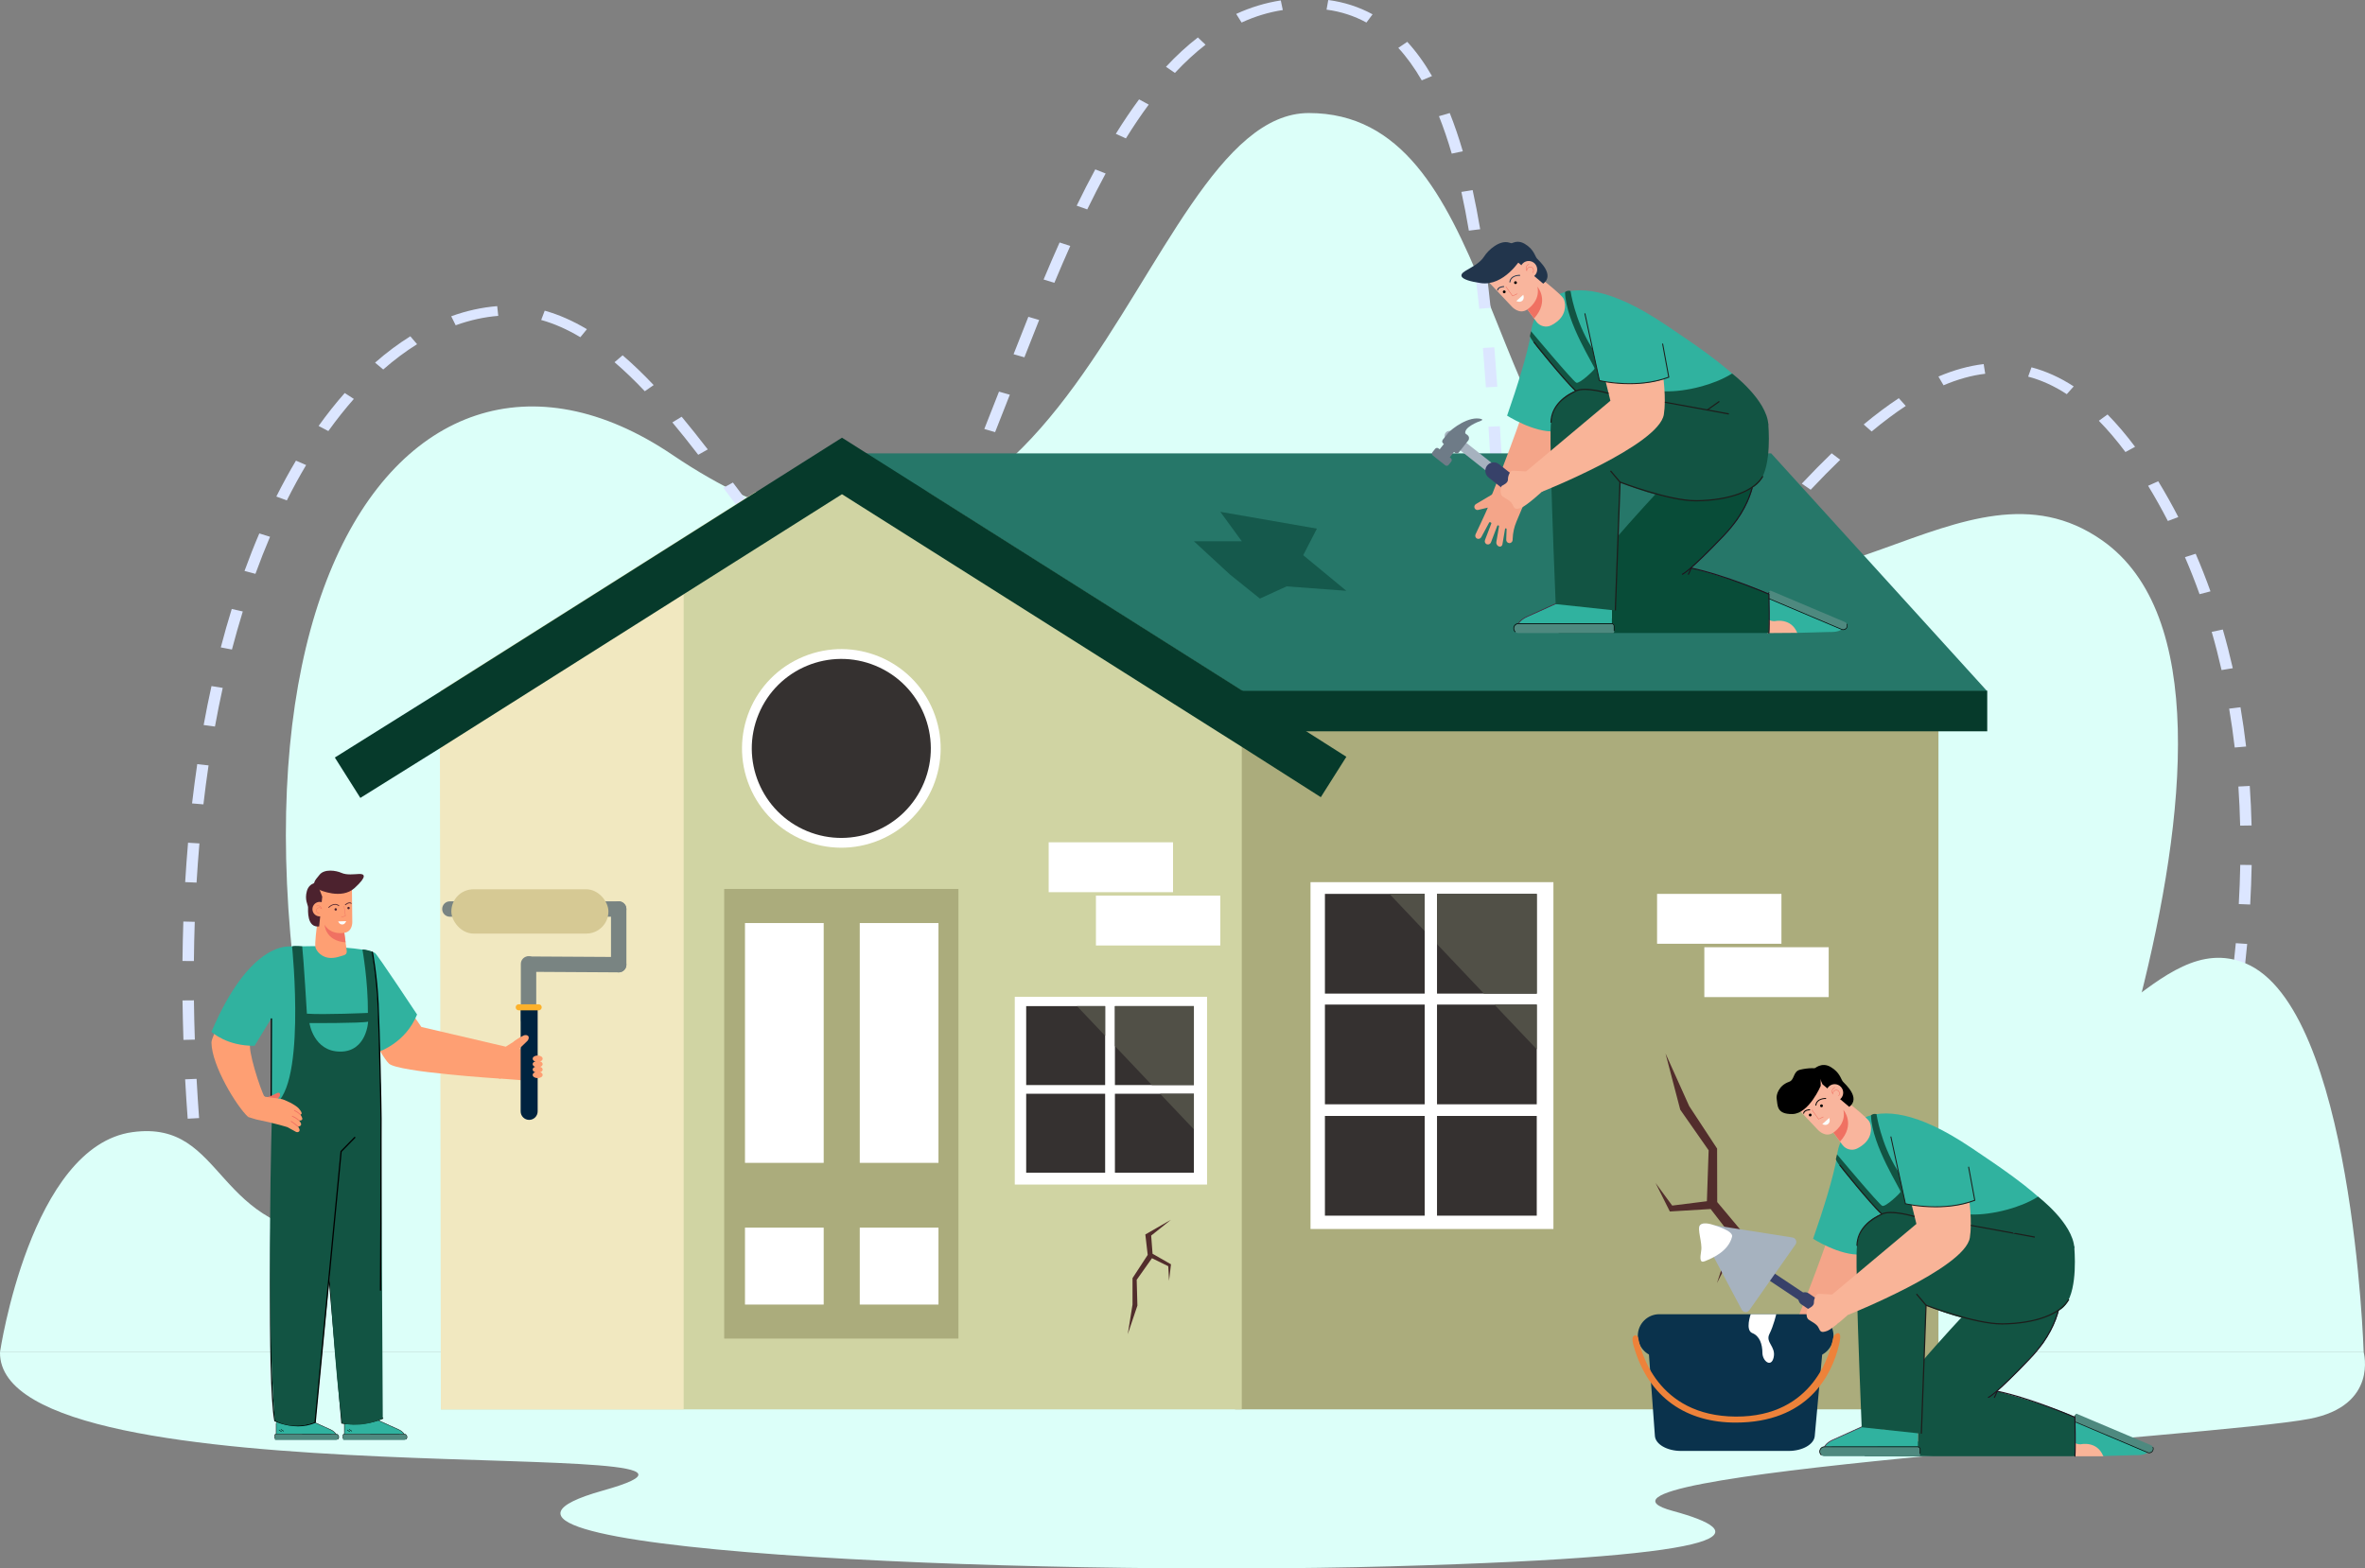 <?xml version="1.0" encoding="UTF-8"?> <svg xmlns="http://www.w3.org/2000/svg" id="uuid-c2238060-5217-4f13-906d-ba269e95d894" viewBox="0 0 764.66 507.27"><rect x="0" y="0" width="764.66" height="507.27" fill="#808080" stroke="none"/><defs><style>.uuid-602754ad-6969-46d3-be68-4f4d40f16024{fill:#4e897f;}.uuid-3fcc06c6-a0c4-4ac0-b028-469f2ec4dad9{fill:#20111d;}.uuid-f5e22705-5b1f-4f45-8a94-5b59264b1333{fill:#0a324c;}.uuid-d60b4167-20a8-496b-9954-a954eab51ea9{fill:#522d2c;}.uuid-6cf9a71e-5e8d-4dfe-b45d-100998d1dba6{fill:#125443;}.uuid-99efe557-673f-4314-b4f5-298e6ffb428b{fill:#d6c994;}.uuid-05db4b93-cbea-4fd0-9dd3-ca39861eddb5{fill:#21111d;}.uuid-136341ce-4e78-4e91-a0f2-9ef6b637bf89{fill:#fbfdfc;}.uuid-5d29fb8b-6e98-4f36-8963-6034f7c1ea0b{fill:#1d1d1b;}.uuid-47e836ca-d4b3-4af4-8b56-adbb75eb7906{fill:#6e7b87;}.uuid-a5f999e4-452a-4905-a433-104aa063ee88{fill:#fcb12b;}.uuid-3c18267f-9554-4003-84ea-a74ab9976910{fill:#f07162;}.uuid-a9de9ac4-d067-43c1-ae8e-f89e83d52781{fill:#ed823a;}.uuid-04c8ad1b-45df-42c1-9582-ba48246ae23e{fill:#fe9f73;}.uuid-5e66a309-93de-4cff-a57e-92b7ff604d83{fill:#30b29f;}.uuid-263bc5c2-f5f9-4815-b863-529fd7f659a6{fill:#abac7c;}.uuid-c31828e3-b43d-43d4-877c-5d3c206acca0{fill:#fff;}.uuid-ba75ec6d-a050-4166-9ff1-9460ddaf8122{fill:#4c222e;}.uuid-81115666-4cc4-46b0-a727-4eda82478628{fill:#515047;}.uuid-e2f74b14-dbd2-46aa-851d-e8464f7c876e{fill:#063a2b;}.uuid-1233dd22-d1a7-40e5-8a1b-c14a1706374d{fill:#49263e;}.uuid-99dd0ba2-fea3-4b5c-82a9-8d50a4ce0910{fill:#267769;}.uuid-91187bd8-83f3-46d4-83b4-2ae64ee6bd29{fill:#798482;}.uuid-3cb092e6-cbc5-479c-b0d2-b17b5e994400{fill:#353130;}.uuid-3d14b6dd-b4c5-4145-aebc-243f00a8cd4d{fill:#dce6ff;}.uuid-aaeaf77f-409b-404d-a9e1-01f2cc4c78ff{fill:#22354c;}.uuid-4397a7f9-46ce-4be0-94d5-db9cb39238b6{fill:#dcfff9;}.uuid-ff2d5d4d-86a3-4881-96de-3f425109df89{fill:#d0d4a3;}.uuid-0a769140-355d-44aa-8961-9446ee8e7724{fill:#f4a589;}.uuid-61021d90-140d-45d8-ac4f-871af4730f00{fill:#00233f;}.uuid-3bced234-550b-474e-aa05-912478fe1f90{fill:#374169;}.uuid-cf22d14a-9364-421b-8d66-fe0478ae9c4c{fill:#f9b498;}.uuid-67af01a7-bd93-41fe-852f-e6e3d59deb8a{fill:#084c38;}.uuid-8254252d-0378-4bd3-bd14-37c48e525149{fill:#f9b59d;}.uuid-644dad22-7d20-4e20-95b6-9e8340d5fab0{fill:#f1e8c0;}.uuid-3defbdf1-92b6-4707-b865-ad2a430cc6fc{fill:#15594c;}.uuid-7f48d353-b1eb-4eaf-91f2-c5bb3e97ce23{fill:#a6b2bf;}</style></defs><g id="uuid-1007205d-7453-488c-a973-4b90da9b0858"><g id="uuid-de635687-9ee7-4a8f-846b-18d6b0195afd"><path class="uuid-4397a7f9-46ce-4be0-94d5-db9cb39238b6" d="M653.35,436.03s94.01-213.66,26.36-261.24c-45.22-31.8-93.15,38.3-150.35,1.22-50.93-33.02-45.87-139.45-106.19-139.45-57,0-76.3,198.07-205.77,110.54-89.89-60.78-171.79,59.71-93.61,289.35l529.57-.41Z"></path><path class="uuid-3d14b6dd-b4c5-4145-aebc-243f00a8cd4d" d="M696.24,416.73c1.5-3.94,2.99-8.01,4.41-12.12l3.54.9c-1.44,4.13-2.93,8.24-4.44,12.2l-3.51-.98ZM64.55,399.93l3.67-.34c.53,4.16,1.11,8.41,1.72,12.62l-3.67.39c-.61-4.23-1.19-8.49-1.72-12.67ZM704.7,392.4c1.29-4.06,2.53-8.2,3.7-12.3l3.59.75c-1.18,4.12-2.43,8.28-3.73,12.37l-3.57-.83ZM61.75,374.54l3.68-.25c.39,4.17.82,8.43,1.29,12.66l-3.68.3c-.47-4.25-.9-8.53-1.29-12.71ZM711.76,367.73c1.06-4.14,2.07-8.32,3-12.43l3.63.6c-.94,4.14-1.95,8.35-3.02,12.51l-3.61-.68ZM59.87,349.07l3.69-.15c.23,4.19.5,8.45.81,12.69l-3.69.2c-.31-4.25-.59-8.53-.82-12.74ZM717.39,342.81c.82-4.19,1.57-8.41,2.25-12.55l3.66.44c-.68,4.17-1.44,8.42-2.26,12.63l-3.64-.52ZM59.01,323.56l3.69-.03c.05,4.18.15,8.45.3,12.7l-3.69.09c-.14-4.27-.24-8.56-.3-12.76ZM721.48,317.67c.55-4.23,1.02-8.47,1.41-12.63l3.68.25c-.39,4.19-.87,8.47-1.42,12.72l-3.67-.35ZM59,310.8c.04-4.27.14-8.57.28-12.76l3.69.09c-.14,4.17-.24,8.44-.28,12.7l-3.69-.03ZM723.85,292.38c.24-4.25.4-8.51.48-12.67l3.69.05c-.08,4.2-.24,8.49-.48,12.78l-3.69-.15ZM59.87,285.29c.26-4.27.57-8.56.93-12.74l3.68.23c-.36,4.16-.67,8.42-.93,12.67l-3.69-.16ZM723.71,254.38l3.69-.19c.29,4.19.49,8.49.59,12.78l-3.69.06c-.1-4.25-.3-8.51-.58-12.66ZM62.1,259.83c.5-4.27,1.06-8.54,1.67-12.69l3.66.4c-.61,4.12-1.17,8.36-1.66,12.61l-3.68-.31ZM720.74,229.19l3.66-.45c.7,4.15,1.32,8.43,1.82,12.7l-3.68.32c-.5-4.23-1.1-8.46-1.8-12.57ZM65.85,234.48c.77-4.25,1.62-8.49,2.53-12.59l3.63.59c-.9,4.07-1.74,8.28-2.51,12.5l-3.65-.49ZM506.02,231.38c4.29-.62,7.54-2.44,12.05-5.45l2.34,2.45c-5.14,3.45-8.86,5.45-13.99,6.15l-.39-3.14ZM488.83,214.55l3.61-.68c1.26,4.92,2.75,8.86,4.44,11.69l-3.29,1.44c-1.86-3.12-3.42-7.19-4.76-12.46ZM528.49,217.19c2.89-2.75,5.98-5.93,9.46-9.71l2.9,1.96c-3.53,3.84-6.67,7.07-9.61,9.87l-2.75-2.11ZM715.1,204.36l3.59-.76c1.18,4.08,2.26,8.29,3.22,12.51l-3.63.6c-.95-4.17-2.01-8.32-3.18-12.35ZM71.39,209.37c1.1-4.22,2.29-8.4,3.54-12.42l3.57.81c-1.23,3.99-2.41,8.13-3.51,12.31l-3.6-.69ZM484.77,189.05l3.68-.27c.48,4.73.99,8.86,1.55,12.64l-3.66.4c-.57-3.82-1.09-7.99-1.57-12.77ZM546.94,197.37c2.99-3.46,6.1-7.12,8.78-10.28l2.99,1.86c-2.68,3.17-5.8,6.84-8.8,10.31l-2.97-1.88ZM271.96,197.43l1.59-2.85c4.29,1.74,8.27,1.74,12.31-.45l1.97,2.68c-2.69,1.45-5.51,2.19-8.39,2.19-2.42,0-4.94-.53-7.48-1.56ZM706.45,180.2l3.46-1.1c1.71,3.95,3.32,8.04,4.79,12.15l-3.53.92c-1.45-4.05-3.03-8.08-4.72-11.97ZM250.43,179.08l2.99-1.85c3.38,3.99,6.38,7.2,9.18,9.79l-2.71,2.15c-2.9-2.69-6-5.99-9.46-10.08ZM295.24,185.26c2.3-3.04,4.59-6.64,7-11l3.34,1.35c-2.48,4.49-4.85,8.21-7.24,11.37l-3.1-1.72ZM79.06,184.65c1.51-4.15,3.11-8.23,4.78-12.13l3.47,1.08c-1.64,3.86-3.23,7.89-4.72,11.99l-3.53-.94ZM564.48,176.76c3.39-3.97,6.22-7.23,8.9-10.26l2.95,1.91c-2.67,3.02-5.48,6.26-8.86,10.22l-2.98-1.87ZM482.79,163.51l3.69-.17c.31,4.86.59,9.03.87,12.73l-3.69.2c-.28-3.72-.57-7.89-.87-12.77ZM694.53,157.11l3.28-1.46c2.3,3.78,4.46,7.64,6.49,11.57l-3.38,1.28c-2-3.87-4.12-7.67-6.38-11.38ZM233.86,157.77l3.11-1.71c2.74,3.66,5.46,7.28,8.08,10.69l-3.09,1.74c-2.64-3.43-5.35-7.06-8.1-10.72ZM308.09,162.65c1.66-3.56,3.37-7.45,5.24-11.89l3.47,1.07c-1.88,4.47-3.61,8.39-5.29,11.98l-3.43-1.17ZM89.34,160.6c2.02-4.02,4.15-7.93,6.35-11.62l3.29,1.43c-2.16,3.63-4.26,7.47-6.24,11.43l-3.39-1.25ZM582.57,156.41c3.39-3.6,6.55-6.81,9.65-9.81l2.76,2.1c-3.07,2.96-6.19,6.13-9.54,9.69l-2.88-1.98ZM481.26,138.01l3.69-.17c.26,4.3.51,8.53.76,12.75l-3.69.16c-.25-4.22-.5-8.45-.76-12.75ZM217.39,136.61l3.01-1.83c2.59,3.12,5.35,6.57,8.44,10.57l-3.08,1.74c-3.06-3.97-5.8-7.4-8.37-10.48ZM678.6,136.09l2.82-2.04c3,3.04,5.99,6.56,8.9,10.45l-3.11,1.7c-2.82-3.77-5.71-7.18-8.6-10.11ZM318.25,138.74c1.69-4.24,3.35-8.49,4.75-12.08l3.5,1c-1.4,3.6-3.06,7.85-4.76,12.1l-3.5-1.02ZM602.57,137.28c3.88-3.23,7.7-6.09,11.36-8.5l2.25,2.51c-3.55,2.34-7.26,5.12-11.03,8.26l-2.58-2.27ZM103.01,137.76c2.71-3.79,5.55-7.37,8.45-10.65l2.95,1.91c-2.83,3.2-5.6,6.7-8.25,10.39l-3.15-1.65ZM655.75,121.82l1.08-3.02c4.64,1.22,9.24,3.29,13.65,6.17l-2.24,2.51c-4.06-2.65-8.26-4.56-12.49-5.67ZM198.7,117.14l2.61-2.23c3.29,2.82,6.57,5.97,10.04,9.63l-2.87,1.99c-3.38-3.57-6.58-6.64-9.78-9.38ZM479.47,112.55l3.68-.23c.33,3.99.65,8.16.97,12.76l-3.69.19c-.32-4.58-.64-8.75-.97-12.72ZM626.75,121.78c4.97-2.12,9.89-3.47,14.62-4.03l.5,3.13c-4.33.51-8.87,1.76-13.48,3.73l-1.65-2.83ZM121.26,117.29c3.7-3.25,7.54-6.12,11.41-8.53l2.18,2.56c-3.71,2.31-7.39,5.06-10.94,8.18l-2.64-2.21ZM327.71,114.56c1.84-4.71,3.36-8.56,4.78-12.1l3.49,1.03c-1.41,3.53-2.93,7.37-4.77,12.07l-3.5-1ZM174.98,103.49l1.14-3.01c4.51,1.25,9.1,3.27,13.64,5.99l-2.12,2.59c-4.24-2.54-8.5-4.42-12.66-5.57ZM145.9,102.28c4.92-1.78,9.92-2.88,14.86-3.27l.34,3.15c-4.56.36-9.19,1.39-13.77,3.04l-1.44-2.91ZM476.8,87.19l3.67-.35c.53,4.01,1.03,8.3,1.49,12.74l-3.68.28c-.46-4.41-.96-8.67-1.48-12.66ZM337.42,90.4c1.79-4.29,3.48-8.21,5.17-11.98l3.45,1.13c-1.68,3.76-3.36,7.65-5.14,11.92l-3.48-1.07ZM472.51,62.06l3.63-.58c.87,3.97,1.69,8.23,2.44,12.66l-3.66.45c-.74-4.38-1.55-8.6-2.42-12.52ZM348.12,66.52c2-4.13,4.02-8.08,6.01-11.74l3.35,1.33c-1.96,3.63-3.96,7.54-5.95,11.62l-3.41-1.21ZM465.24,37.58l3.5-1.02c1.51,3.79,2.93,7.95,4.22,12.36l-3.58.77c-1.26-4.33-2.65-8.4-4.13-12.11ZM360.77,43.28c2.47-3.99,5-7.73,7.52-11.14l3.12,1.69c-2.47,3.34-4.95,7.01-7.38,10.93l-3.26-1.48ZM452.1,15.49l2.9-1.96c2.88,3.13,5.57,6.85,8,11.06l-3.31,1.4c-2.31-4.01-4.86-7.54-7.58-10.5ZM376.99,21.6c3.35-3.6,6.82-6.79,10.31-9.49l2.48,2.35c-3.34,2.59-6.67,5.66-9.9,9.12l-2.89-1.97ZM428.9,3.13l.56-3.13c5.13.68,9.95,2.24,14.33,4.63l-1.99,2.66c-3.94-2.16-8.28-3.56-12.9-4.17ZM399.68,4.51c4.65-2.15,9.5-3.61,14.43-4.37l.65,3.11c-4.54.69-9.02,2.05-13.32,4.04l-1.75-2.78Z"></path><path class="uuid-4397a7f9-46ce-4be0-94d5-db9cb39238b6" d="M42.87,366.15c30.66-4.17,25.65,33.5,69.35,33.5,39.95,0,52.73-143.46,81.8-102.45,149.03,210.24,62.49-89.41,181.01-93.22,53.59-1.72,89.3,50.72,102.47,143.56,19.09,83.93,63.36-64.02,108.92-50.26,28.95,8.74,29.25,38.86,53.37,44.68,37.49,9.04,57.53-42.17,86.16-30.43,34.83,14.28,38.28,125.79,38.28,125.79H0s9.86-66.68,42.86-71.17Z"></path><path class="uuid-4397a7f9-46ce-4be0-94d5-db9cb39238b6" d="M764.22,437.32s4.79,17.22-17.42,21.54c-30.38,5.9-249.27,18.04-205.95,29.81,24.46,6.65,28.07,14.58-91.06,17.91s-323.53-5.25-254.79-24.52C263.75,462.79-.75,486.89,0,437.32h764.22Z"></path></g><polygon class="uuid-99dd0ba2-fea3-4b5c-82a9-8d50a4ce0910" points="642.52 223.57 295.53 223.57 273.7 146.63 572.67 146.63 642.52 223.57"></polygon><rect class="uuid-263bc5c2-f5f9-4815-b863-529fd7f659a6" x="399.32" y="228.38" width="227.43" height="227.43"></rect><polygon class="uuid-ff2d5d4d-86a3-4881-96de-3f425109df89" points="401.5 223.41 401.5 455.81 142.54 455.81 142.54 223.41 244.4 159.02 299.63 159.02 401.5 223.41"></polygon><polygon class="uuid-644dad22-7d20-4e20-95b6-9e8340d5fab0" points="142.54 455.81 221.05 455.81 221.05 187.07 142.23 237.88 142.54 455.81"></polygon><polygon class="uuid-e2f74b14-dbd2-46aa-851d-e8464f7c876e" points="435.31 244.76 427.05 257.82 401.72 241.68 272.23 159.84 142.75 241.68 116.51 258.06 108.26 245 142.75 223.41 272.23 141.56 401.72 223.41 435.31 244.76"></polygon><rect class="uuid-e2f74b14-dbd2-46aa-851d-e8464f7c876e" x="401.5" y="223.41" width="241.02" height="13.11"></rect><rect class="uuid-263bc5c2-f5f9-4815-b863-529fd7f659a6" x="234.15" y="287.5" width="75.74" height="145.42"></rect><rect class="uuid-c31828e3-b43d-43d4-877c-5d3c206acca0" x="240.87" y="298.53" width="25.45" height="77.56"></rect><rect class="uuid-c31828e3-b43d-43d4-877c-5d3c206acca0" x="277.98" y="298.53" width="25.45" height="77.56"></rect><rect class="uuid-c31828e3-b43d-43d4-877c-5d3c206acca0" x="240.87" y="397.04" width="25.45" height="24.88"></rect><rect class="uuid-c31828e3-b43d-43d4-877c-5d3c206acca0" x="277.98" y="397.04" width="25.45" height="24.88"></rect><rect class="uuid-c31828e3-b43d-43d4-877c-5d3c206acca0" x="423.72" y="285.31" width="78.54" height="112.17"></rect><rect class="uuid-3cb092e6-cbc5-479c-b0d2-b17b5e994400" x="428.38" y="289.1" width="32.25" height="32.25"></rect><rect class="uuid-3cb092e6-cbc5-479c-b0d2-b17b5e994400" x="464.62" y="289.1" width="32.25" height="32.25"></rect><rect class="uuid-3cb092e6-cbc5-479c-b0d2-b17b5e994400" x="428.38" y="324.9" width="32.25" height="32.25"></rect><rect class="uuid-3cb092e6-cbc5-479c-b0d2-b17b5e994400" x="464.62" y="324.9" width="32.25" height="32.25"></rect><rect class="uuid-3cb092e6-cbc5-479c-b0d2-b17b5e994400" x="428.38" y="360.92" width="32.25" height="32.25"></rect><rect class="uuid-3cb092e6-cbc5-479c-b0d2-b17b5e994400" x="464.62" y="360.92" width="32.25" height="32.25"></rect><polygon class="uuid-81115666-4cc4-46b0-a727-4eda82478628" points="449.23 289.1 460.63 289.1 460.63 301.13 449.23 289.1"></polygon><polygon class="uuid-81115666-4cc4-46b0-a727-4eda82478628" points="496.87 289.1 496.87 321.36 479.8 321.36 464.62 305.34 464.62 289.1 496.87 289.1"></polygon><polygon class="uuid-81115666-4cc4-46b0-a727-4eda82478628" points="483.16 324.9 496.87 324.9 496.87 339.36 483.16 324.9"></polygon><rect class="uuid-c31828e3-b43d-43d4-877c-5d3c206acca0" x="535.77" y="289.1" width="40.21" height="16.13"></rect><rect class="uuid-c31828e3-b43d-43d4-877c-5d3c206acca0" x="551.05" y="306.35" width="40.21" height="16.13"></rect><rect class="uuid-c31828e3-b43d-43d4-877c-5d3c206acca0" x="339.06" y="272.42" width="40.21" height="16.13"></rect><rect class="uuid-c31828e3-b43d-43d4-877c-5d3c206acca0" x="354.34" y="289.66" width="40.21" height="16.13"></rect><rect class="uuid-c31828e3-b43d-43d4-877c-5d3c206acca0" x="328.1" y="322.4" width="62.17" height="60.71"></rect><rect class="uuid-3cb092e6-cbc5-479c-b0d2-b17b5e994400" x="331.79" y="325.4" width="25.53" height="25.53"></rect><rect class="uuid-3cb092e6-cbc5-479c-b0d2-b17b5e994400" x="360.48" y="325.4" width="25.53" height="25.53"></rect><rect class="uuid-3cb092e6-cbc5-479c-b0d2-b17b5e994400" x="331.79" y="353.74" width="25.53" height="25.53"></rect><rect class="uuid-3cb092e6-cbc5-479c-b0d2-b17b5e994400" x="360.48" y="353.74" width="25.53" height="25.53"></rect><polygon class="uuid-81115666-4cc4-46b0-a727-4eda82478628" points="348.22 325.4 357.32 325.4 357.32 335 348.22 325.4"></polygon><polygon class="uuid-81115666-4cc4-46b0-a727-4eda82478628" points="386.01 325.4 386.01 350.93 372.43 350.93 360.48 338.32 360.48 325.4 386.01 325.4"></polygon><polygon class="uuid-81115666-4cc4-46b0-a727-4eda82478628" points="375.09 353.74 386.01 353.74 386.01 365.26 375.09 353.74"></polygon><polygon class="uuid-d60b4167-20a8-496b-9954-a954eab51ea9" points="378.61 394.49 370.31 399.25 371.08 405.86 366.17 413.38 366.17 421.92 364.63 431.51 367.75 422.25 367.52 413.92 372.46 406.93 377.73 409.52 377.98 414.24 378.61 408.9 372.65 405.49 372.2 399.61 378.61 394.49"></polygon><polygon class="uuid-d60b4167-20a8-496b-9954-a954eab51ea9" points="555.13 415 563.43 398.58 555.22 388.77 555.18 371.47 546.16 357.74 538.5 340.7 543.26 358.89 552.44 372.03 551.88 388.5 540.66 389.91 535.27 382.58 539.9 391.82 553.09 391.02 560.03 400 555.13 415"></polygon><polygon class="uuid-3defbdf1-92b6-4707-b865-ad2a430cc6fc" points="394.55 165.53 425.79 170.97 421.36 179.56 435.31 191.08 415.99 189.64 407.36 193.59 397.69 185.82 386.01 175.05 401.5 175.05 394.55 165.53"></polygon><circle class="uuid-c31828e3-b43d-43d4-877c-5d3c206acca0" cx="272.02" cy="242.05" r="32.11" transform="translate(-71.92 122.52) rotate(-22.5)"></circle><circle class="uuid-3cb092e6-cbc5-479c-b0d2-b17b5e994400" cx="272.02" cy="242.05" r="28.94" transform="translate(-55.71 400.74) rotate(-67.5)"></circle><path class="uuid-04c8ad1b-45df-42c1-9582-ba48246ae23e" d="M68.37,337.21c.11,7.48,8.14,20.62,11.88,24.06l5.4-6.27c-1.5-2.57-5.75-15.95-4.67-17.64,1.04-1.63,3.55-6.2,5.75-9.69-2.25-.83-7.23-3.27-10.67-6.27-2.21,4.15-7.72,13.64-7.69,15.81Z"></path><path class="uuid-04c8ad1b-45df-42c1-9582-ba48246ae23e" d="M127.22,319.03l-10.92,8.04s6.54,14.14,9.46,16.92,36.13,4.87,36.13,4.87l1.65-10.34-27.3-6.38-9.03-13.11Z"></path><polygon class="uuid-04c8ad1b-45df-42c1-9582-ba48246ae23e" points="89.25 453.47 89.39 462.62 99.08 462.49 98.91 452.27 89.25 453.47"></polygon><polygon class="uuid-04c8ad1b-45df-42c1-9582-ba48246ae23e" points="111.2 453.47 111.34 462.62 121.03 462.49 120.86 452.27 111.2 453.47"></polygon><path class="uuid-602754ad-6969-46d3-be68-4f4d40f16024" d="M108.55,463.78h-1.34l-6.21-3.79-3.4,3.79h-8.38c-.21,0-.38.17-.38.39v1.3c0,.15.12.27.26.27h19.48c.59,0,1.05-.55.94-1.17-.09-.46-.51-.78-.97-.78Z"></path><path class="uuid-5e66a309-93de-4cff-a57e-92b7ff604d83" d="M106.08,462.05l-7.11-3.24c-2.86,2.86-6.11.5-6.11.5-2.15-.99-3.52.51-3.52.51l-.04,3.97h19.26c-.53-1.07-2.48-1.74-2.48-1.74Z"></path><rect x="89.23" y="460.26" width=".14" height="3.51"></rect><path d="M92.9,459.25l-.08.12c1.14.81,2.33.93,2.95.93.27,0,.44-.02.44-.02l-.02-.14s-1.7.24-3.29-.88Z"></path><polygon points="90.12 462.5 91.03 463.13 91.11 463.01 90.2 462.38 90.12 462.5"></polygon><polygon points="90.78 462.33 91.68 462.96 91.76 462.83 90.85 462.21 90.78 462.33"></polygon><path d="M108.58,463.71h-19.26c-.3,0-.55.25-.55.56v.97h.14v-.97c0-.23.18-.42.41-.42h19.26c.49,0,.88.41.88.9,0,.27-.11.52-.31.69l.09.11c.23-.2.36-.49.36-.8,0-.58-.46-1.05-1.02-1.05Z"></path><path d="M106.79,462.26c-1.43-.63-7.72-3.49-7.79-3.52l-.06.13c.06.03,6.36,2.89,7.79,3.52,1.4.61,1.79,1.41,1.79,1.42l.13-.06s-.41-.85-1.86-1.49Z"></path><path class="uuid-602754ad-6969-46d3-be68-4f4d40f16024" d="M130.6,463.78h-1.34l-6.21-3.79-3.4,3.79h-8.38c-.21,0-.38.17-.38.39v1.3c0,.15.12.27.26.27h19.48c.59,0,1.05-.55.94-1.17-.09-.46-.51-.78-.97-.78Z"></path><path class="uuid-5e66a309-93de-4cff-a57e-92b7ff604d83" d="M128.14,462.05l-7.11-3.24c-2.86,2.86-6.11.5-6.11.5-2.15-.99-3.56.95-3.56.95v3.53h19.26c-.53-1.07-2.48-1.74-2.48-1.74Z"></path><rect x="111.28" y="460.26" width=".14" height="3.51"></rect><path d="M114.95,459.25l-.08.12c1.14.81,2.33.93,2.95.93.27,0,.44-.02.44-.02l-.02-.14s-1.7.24-3.29-.88Z"></path><polygon points="112.18 462.5 113.09 463.13 113.17 463.01 112.26 462.38 112.18 462.5"></polygon><polygon points="112.83 462.33 113.74 462.96 113.82 462.83 112.91 462.21 112.83 462.33"></polygon><path d="M130.64,463.71h-19.26c-.3,0-.55.25-.55.56v.97h.14v-.97c0-.23.18-.42.41-.42h19.26c.49,0,.88.41.88.9,0,.27-.11.52-.31.69l.09.11c.23-.2.36-.49.36-.8,0-.58-.46-1.05-1.02-1.05Z"></path><path d="M128.84,462.26c-1.43-.63-7.72-3.49-7.79-3.52l-.06.13c.06.03,6.36,2.89,7.79,3.52,1.4.61,1.79,1.41,1.79,1.42l.13-.06s-.41-.85-1.86-1.49Z"></path><path class="uuid-05db4b93-cbea-4fd0-9dd3-ca39861eddb5" d="M89.65,308.72c-.09.03-2.29.76-3.69,2.62-.05.06-.03.15.03.19.02.02.05.03.08.03.04,0,.08-.02.11-.06,1.34-1.79,3.53-2.51,3.55-2.52.07-.02.11-.1.09-.17-.02-.07-.1-.11-.17-.09Z"></path><path class="uuid-05db4b93-cbea-4fd0-9dd3-ca39861eddb5" d="M89.91,310c-.09.03-2.29.76-3.69,2.62-.05.06-.03.15.03.19.02.02.05.03.08.03.04,0,.08-.02.11-.06,1.34-1.79,3.53-2.51,3.55-2.52.07-.02.11-.1.09-.17-.02-.07-.1-.11-.17-.09Z"></path><path class="uuid-5e66a309-93de-4cff-a57e-92b7ff604d83" d="M121.22,308.21c-2.46-1.71-17.82-2.2-17.82-2.2,0,0,0,0,0,0-.16,0-3.33-.04-6.59.06l-3.4.03h-.17c-2.56.06-9.8,1.39-18.04,14.33h0c-1.46,2.29-2.95,4.95-4.45,8.03-.79,1.63-1.59,3.38-2.39,5.25.32.26,4.97,4.58,13.94,4.53.37-.58,5.1-8.35,5.44-8.89l.08,29.58.1,14.33s10.33,2.19,15.43-.15c0,0,.07-2.23.18-5.87h9.15c.13,2.02.27,3.59.4,4.54,0,0,3.92-1.98,10.17-4.17,0,0,.04-9.79-.38-20.86-.65-17.41-.57-11.76-.63-16.89l.37,10.22s8.55-2.79,12.24-11.97c0,0-12.94-19.57-13.63-19.93Z"></path><rect x="73.46" y="343.41" width="28.49" height=".4" transform="translate(-256.17 430.25) rotate(-89.82)"></rect><path d="M110.75,460.05l-4.2-47.15-.28.68,4.1,46.81.15.03s1.51.25,3.7.25c2.63,0,6.3-.35,9.73-1.87l-.16-.37c-5.66,2.52-11.99,1.77-13.05,1.62Z"></path><path d="M101.86,459.76c-5.74,2.61-11.97-.05-12.8-.42-2.45-13.64-.87-79.5-.86-80.16,0-.11-.09-.21-.2-.21h0c-.11,0-.2.09-.2.2-.02.67-1.6,66.91.88,80.35l.02.1.09.05s3.4,1.64,7.57,1.64c1.81,0,3.76-.3,5.67-1.17.1-.05.15-.17.1-.27-.05-.1-.17-.15-.27-.1Z"></path><path class="uuid-04c8ad1b-45df-42c1-9582-ba48246ae23e" d="M113.77,286.64l-11.21-.48-.24,10.67.12,2.75s-.72,5.61-.45,6.78,1.99,3.5,5.12,3.46c.99-.01,1.85-.19,2.58-.43,1.48-.49,2.6-.43,2.4-1.98l-.76-5.71c2.73-.42,2.57-3.54,2.57-3.54l-.12-11.51Z"></path><path class="uuid-ba75ec6d-a050-4166-9ff1-9460ddaf8122" d="M106.2,293.39c-.05.05-.05.13,0,.18.03.02.06.04.09.04.03,0,.07-.01.09-.04.07-.07,1.63-1.7,3.09-.54.06.04.14.04.18-.02.04-.06.03-.14-.02-.18-1.65-1.3-3.42.55-3.44.57Z"></path><path class="uuid-ba75ec6d-a050-4166-9ff1-9460ddaf8122" d="M111.57,292.54c-.05.05-.06.13-.01.18.03.03.06.04.1.04.03,0,.06-.01.08-.03.01,0,1.11-.97,1.74-.45.06.05.14.04.18-.02.05-.06.04-.14-.02-.18-.79-.67-2.02.41-2.08.46Z"></path><path class="uuid-ba75ec6d-a050-4166-9ff1-9460ddaf8122" d="M108.54,293.72c-.22,0-.39.18-.39.4,0,.22.18.39.39.39.22,0,.39-.18.39-.39,0-.22-.18-.39-.39-.39Z"></path><path class="uuid-ba75ec6d-a050-4166-9ff1-9460ddaf8122" d="M112.69,293.29c-.22,0-.39.18-.39.39,0,.22.18.39.39.39.22,0,.39-.18.39-.39,0-.22-.18-.39-.39-.39Z"></path><path class="uuid-ba75ec6d-a050-4166-9ff1-9460ddaf8122" d="M103.05,285.36s-3.01-.11-3.82,2.79c-.81,2.9.34,4.41.37,5.27.04.86-.49,6.69,3.59,6.21l1-9.62-1.46-3.81.31-.84Z"></path><path class="uuid-04c8ad1b-45df-42c1-9582-ba48246ae23e" d="M103.34,291.69c-1.29.01-2.33,1.07-2.32,2.37.01,1.29,1.07,2.33,2.37,2.32,1.29-.01,2.33-1.07,2.32-2.37-.01-1.29-1.07-2.33-2.37-2.32Z"></path><path class="uuid-3c18267f-9554-4003-84ea-a74ab9976910" d="M103.45,293.02c-.52-.28-1.12-.07-1.14-.06-.03.01-.05.05-.04.08.01.03.05.05.08.04,0,0,.58-.19,1.04.06.21.12.38.31.48.57-.24-.16-.72-.36-1.23-.03-.35.22-.49.64-.36,1.08.11.36.44.73.93.72,0,0,0,0,.01,0,.04,0,.06-.03.06-.07,0-.04-.03-.06-.07-.06,0,0,0,0-.01,0-.45,0-.71-.34-.8-.63-.09-.28-.06-.7.3-.93.65-.42,1.22.12,1.24.14l.17.16-.06-.23c-.11-.4-.31-.69-.61-.85Z"></path><path class="uuid-3c18267f-9554-4003-84ea-a74ab9976910" d="M104.95,299.11s.24,5.23,6.78,5.66l-.41-3.07s-4.23.9-6.37-2.59Z"></path><path class="uuid-3c18267f-9554-4003-84ea-a74ab9976910" d="M111.23,293.02s-.06.04-.06.07l.45,3.07-1.3.45s-.05.05-.04.08c0,.03.04.04.06.04,0,0,.01,0,.02,0l1.4-.48-.46-3.18s-.04-.06-.07-.06Z"></path><path class="uuid-136341ce-4e78-4e91-a0f2-9ef6b637bf89" d="M110.67,299c.94-.03,1.25-1.09,1.25-1.09,0,0-2.54.09-2.58.09,0,0,.38,1.03,1.33.99Z"></path><path class="uuid-ba75ec6d-a050-4166-9ff1-9460ddaf8122" d="M116.16,282.66c-1.68.06-4.02.43-5.78-.36-1.76-.79-5.51-1.34-7.06.61-1.55,1.95-2.99,3.07-.03,4.88,0,0,7.11,3.27,11.34-.57,4.23-3.84,3.2-4.62,1.53-4.56Z"></path><path class="uuid-6cf9a71e-5e8d-4dfe-b45d-100998d1dba6" d="M123.14,357.8l-.15-7.41-19.1,8.88s2.25,65.98,6.68,100.99c0,0,5.77,1.95,13.19-1.52l-.52-94.82-.1-6.12Z"></path><path class="uuid-6cf9a71e-5e8d-4dfe-b45d-100998d1dba6" d="M88.85,459.41s5.5,3.51,13.06.51l8.94-90.47,3.88-22.99-26.78,12.95s-2,64.76.9,100Z"></path><polygon points="110.09 372.31 110.09 372.38 101.69 459.97 102.1 460.01 110.48 372.5 114.97 367.91 114.68 367.63 110.09 372.31"></polygon><path class="uuid-6cf9a71e-5e8d-4dfe-b45d-100998d1dba6" d="M94.44,306.09s4.95,48.48-6.97,51.76l11.76.51,23.86-3.98-.21-9.1-.46-14.6-.64-12.75-1.41-10.14s-2.06-.78-3.19-.69c0,0,1.84,10.03,1.77,20.5,0,0-14.4.64-19.72.24,0,0-1.07-17.88-1.52-21.77,0,0-2.45-.3-3.27.02Z"></path><path d="M120.58,307.89l-.41-.14c.19,1.04,1.48,8.46,1.87,16.96.42,9.31.93,31.93.96,37.19,0,.29-.05,29.42-.06,33.76-.02,4.34-.11,21.58-.11,21.75h.4c0-.17.1-17.41.11-21.75.02-4.34.06-33.47.06-33.77-.02-5.27-.54-27.89-.96-37.21-.41-9.18-1.86-16.81-1.86-16.81Z"></path><path class="uuid-3c18267f-9554-4003-84ea-a74ab9976910" d="M89.32,353.64c-1.31.73-2.78,1.17-2.78,1.17l2.24,1.67s1.45-1.51,1.68-1.96c.23-.45.18-1.61-1.14-.88Z"></path><path class="uuid-04c8ad1b-45df-42c1-9582-ba48246ae23e" d="M96.57,358.46c-1.01-1.13-4.6-2.89-5.72-3.04-.61-.08-3.09-.43-5.22-.73-.02-.04-.28-.26-.3-.3l-5.09,6.87,2.55.78c6.57,1.33,10.18,2.52,10.18,2.52h0c1.11.63,2.18,1.22,2.67,1.48.26.14.58.17.86.04.37-.17.65-.62-.16-1.75,0,0,2.05-.03.34-1.96,0,0,2.1.38.4-1.93,0,0,1.31.07-.52-1.98Z"></path><path class="uuid-3c18267f-9554-4003-84ea-a74ab9976910" d="M94.23,362.57s-.03-.01-.04-.02c-.06-.01-.12.01-.15.07-.04.07-.01.15.05.19.91.52,2.15,1.62,2.17,1.63.06.05.14.04.19-.01.05-.06.04-.14-.01-.19-.05-.05-1.27-1.13-2.21-1.67Z"></path><path class="uuid-3c18267f-9554-4003-84ea-a74ab9976910" d="M94.56,360.87s-.02,0-.02,0c-.06-.01-.13.02-.15.08-.03.07,0,.15.07.18,1.18.49,2.13,1.34,2.14,1.34.06.05.14.05.19,0,.05-.06.05-.14,0-.19-.04-.04-.99-.89-2.22-1.39Z"></path><path class="uuid-3c18267f-9554-4003-84ea-a74ab9976910" d="M95.26,359.02s-.02,0-.03,0c-.06-.01-.13.02-.15.08-.03.07,0,.15.07.18,1.01.45,1.84,1.26,1.85,1.27.05.05.14.05.19,0,.05-.05.05-.14,0-.19-.04-.03-.88-.85-1.93-1.32Z"></path><path class="uuid-5e66a309-93de-4cff-a57e-92b7ff604d83" d="M100.05,330.89s16.72.07,18.97-.46c0,0-.44,9.71-9.04,9.68-8.6-.04-9.93-9.22-9.93-9.22Z"></path><path class="uuid-04c8ad1b-45df-42c1-9582-ba48246ae23e" d="M171.91,341.73s-2.77-2.39-4.02-2.54l1.9-2.23c.44-.35-.83-1.93-1.27-1.58l-1.17.73-4.36,2.74c-.28.23-.37.95-.29,1.55-1.1,5.88-1.22,6.79-1.37,8.4l6.37.48c1.84.14,3.64.61,5.31,1.39,0,0-1.23-8.94-1.11-8.95Z"></path><path class="uuid-91187bd8-83f3-46d4-83b4-2ae64ee6bd29" d="M200.04,296.49h-54.58c-1.37,0-2.49-1.11-2.49-2.49h0c0-1.37,1.11-2.49,2.49-2.49h54.58c1.37,0,2.49,1.11,2.49,2.49h0c0,1.37-1.11,2.49-2.49,2.49Z"></path><rect class="uuid-99efe557-673f-4314-b4f5-298e6ffb428b" x="145.93" y="287.61" width="50.79" height="14.33" rx="7.16" ry="7.16"></rect><path class="uuid-91187bd8-83f3-46d4-83b4-2ae64ee6bd29" d="M202.53,312v-18c0-1.37-1.11-2.49-2.49-2.49h0c-1.37,0-2.49,1.11-2.49,2.49v18c0,1.37,1.11,2.49,2.49,2.49h0c1.37,0,2.49-1.11,2.49-2.49Z"></path><path class="uuid-91187bd8-83f3-46d4-83b4-2ae64ee6bd29" d="M171.18,309.34l28.88.17c1.37,0,2.48,1.13,2.47,2.5h0c0,1.37-1.13,2.48-2.5,2.47l-28.88-.17c-1.37,0-2.48-1.13-2.47-2.5h0c0-1.37,1.13-2.48,2.5-2.47Z"></path><path class="uuid-91187bd8-83f3-46d4-83b4-2ae64ee6bd29" d="M173.38,329.75v-18c0-1.37-1.11-2.49-2.49-2.49h0c-1.37,0-2.49,1.11-2.49,2.49v18c0,1.37,1.11,2.49,2.49,2.49h0c1.37,0,2.49-1.11,2.49-2.49Z"></path><path class="uuid-61021d90-140d-45d8-ac4f-871af4730f00" d="M171.09,362.19h0c-1.52,0-2.75-1.23-2.75-2.75v-34.09h5.5v34.09c0,1.52-1.23,2.75-2.75,2.75Z"></path><path class="uuid-a5f999e4-452a-4905-a433-104aa063ee88" d="M174.17,326.76h-6.46c-.54,0-.98-.44-.98-.98h0c0-.54.44-.98.98-.98h6.46c.54,0,.98.44.98.98h0c0,.54-.44.98-.98.98Z"></path><path class="uuid-04c8ad1b-45df-42c1-9582-ba48246ae23e" d="M167.45,339.61l3.02-2.91c.36-.35.55-.86.45-1.36-.09-.43-.85-.8-1.69-.41-1.68.79-3.16,1.98-3.16,1.98l1.37,2.69Z"></path><path class="uuid-04c8ad1b-45df-42c1-9582-ba48246ae23e" d="M175.45,342.41c0,.57-.72,1.04-1.61,1.04s-1.61-.46-1.61-1.04.72-1.04,1.61-1.04,1.61.46,1.61,1.04Z"></path><path class="uuid-04c8ad1b-45df-42c1-9582-ba48246ae23e" d="M175.45,344.16c0,.57-.72,1.04-1.61,1.04s-1.61-.46-1.61-1.04.72-1.04,1.61-1.04,1.61.46,1.61,1.04Z"></path><path class="uuid-04c8ad1b-45df-42c1-9582-ba48246ae23e" d="M175.45,345.91c0,.57-.72,1.04-1.61,1.04s-1.61-.46-1.61-1.04.72-1.04,1.61-1.04,1.61.46,1.61,1.04Z"></path><path class="uuid-04c8ad1b-45df-42c1-9582-ba48246ae23e" d="M175.45,347.65c0,.57-.72,1.04-1.61,1.04s-1.61-.46-1.61-1.04.72-1.04,1.61-1.04,1.61.46,1.61,1.04Z"></path><path class="uuid-0a769140-355d-44aa-8961-9446ee8e7724" d="M579.06,440.91l2.06-5.38c.05-.13-.02-.27-.14-.32l-.25-.1c-.12-.04-.25,0-.31.12l-2.54,4.71c-.26.48-.86.71-1.36.48-.55-.25-.76-.91-.48-1.43,0,0,3.49-7.39,3.95-8.59l-2.91.69c-.52.23-1.13,0-1.37-.52-.23-.52,0-1.13.52-1.37l5.72-3.4c.34-.15,1.04.11,1.55.46,5.85,1.74,6.74,2.05,8.27,2.67l-2.53,6.01c-.73,1.73-1.14,3.59-1.21,5.47l-.02.47c-.02.59-.54,1.05-1.14.99-.55-.06-.95-.55-.93-1.1l.12-3.42c0-.11-.06-.21-.16-.24-.15-.06-.31.04-.34.19l-.85,4.99c-.1.57-.62.87-1.16.66-.54-.21-.91-.84-.81-1.42l.87-5.09c.02-.12-.05-.23-.16-.28l-.08-.03c-.13-.05-.27.02-.32.14l-2.04,5.35c-.2.51-.76.82-1.28.65-.58-.18-.87-.8-.66-1.36Z"></path><path class="uuid-0a769140-355d-44aa-8961-9446ee8e7724" d="M609.1,405.17c-1.64,3.19-3.59,6.3-5.79,8.75-7.71,8.54-11.1,11.67-11.1,11.67l-11.4,1.87s5.23-12.78,10.12-26.81c2.4,1.47,11.74,6.78,18,4.58.06-.02.11-.04.16-.06Z"></path><path class="uuid-5e66a309-93de-4cff-a57e-92b7ff604d83" d="M610.73,388.8s-2.26,8.43-6.35,16.37c-.05.02-.11.04-.16.06-6.26,2.2-15.6-3.11-18-4.58,3.32-9.53,6.49-19.64,7.75-26.7l16.77,14.85Z"></path><path class="uuid-5e66a309-93de-4cff-a57e-92b7ff604d83" d="M637.22,371.12c-35.01-23.58-43.08-2.8-43.26,2.84-.14,4.41,11.69,16.13,17.27,21.33,5.58,5.2,19.66,22.27,24.67,28.96,0,0,17.46,2.93,34.75-20.86,0,0-2.26-6.64-8-12.78-6.2-6.63-16.37-13.4-25.43-19.5Z"></path><path class="uuid-cf22d14a-9364-421b-8d66-fe0478ae9c4c" d="M670.28,464.18c-1.08,0,0,6.81,0,6.81h9.74l1.16-2.09-4.73-4.73h-6.17Z"></path><rect x="603.33" y="463.67" width=".19" height="4.68"></rect><polygon points="601.01 467.33 601.12 467.5 602.33 466.66 602.22 466.5 601.01 467.33"></polygon><path class="uuid-602754ad-6969-46d3-be68-4f4d40f16024" d="M695.43,467.39l-23.92-10.12c-.18-.07-.38.01-.46.19l-.68,1.6c-.11.26,0,.56.26.67l10.29,4.35,2.2,6.42,9.6-1.43,1.64.7c.57.24,1.25.07,1.6-.46.47-.71.18-1.62-.54-1.92Z"></path><path class="uuid-5e66a309-93de-4cff-a57e-92b7ff604d83" d="M668.9,464.09s.72,3.13,3.87,3.02c0,0,5.22-1.22,7.25,3.79l10.42-.28s2.74.19,3.95-.85l-23.65-10.01-1.83,4.33Z"></path><path d="M695.98,468.03c.15.31.16.68.02,1.01-.26.61-.96.91-1.55.65l-23.65-10c-.28-.12-.4-.44-.28-.72l.51-1.2-.18-.07-.51,1.2c-.16.38,0,.82.38.98l23.65,10c.69.29,1.5-.05,1.8-.76.16-.38.15-.81-.03-1.17l-.17.09Z"></path><path class="uuid-6cf9a71e-5e8d-4dfe-b45d-100998d1dba6" d="M645.69,449.93s7.61-6.6,14.95-15.5c3.78-5.39,5.24-10.31,5.72-14.01.24-3.19-.12-5.75-.33-6.91-.08-.44-.14-.68-.14-.68l-15.82-3.07-11.06,11.19s-26.28,27.49-28.2,34.09c-1.92,6.6-7.96,15.92-7.96,15.92h68.03v-12.6c-7.22-3.57-23.43-7.97-25.05-8.41-.09-.02-.13-.04-.13-.04Z"></path><path class="uuid-3fcc06c6-a0c4-4ac0-b028-469f2ec4dad9" d="M666.03,413.51s-.01,0-.02,0c-.09.02-.15.12-.12.21.03.12,3.08,12.18-9.75,25.61-11.14,11.66-13.21,12.42-13.29,12.44-.09.03-.14.12-.11.21.02.08.09.13.16.13h.04s.63-.21,2.88-2.16c1.98-1.72,5.25-4.82,10.57-10.39,1.67-1.75,3.07-3.47,4.25-5.15,3.78-5.39,5.24-10.31,5.72-14.01.54-4.12-.12-6.73-.14-6.78-.02-.09-.11-.14-.19-.12Z"></path><path class="uuid-3fcc06c6-a0c4-4ac0-b028-469f2ec4dad9" d="M671.04,458.26l-.1-.04c-.14-.06-14.27-6.18-25.22-8.46l-.17-.03-.04.17s-.16.74-.83,1.97c-.05.08-.01.19.07.23.08.04.19.01.23-.07.51-.95.74-1.61.82-1.9,10.4,2.2,23.6,7.8,24.89,8.36.02,1.11.21,10.18,0,12.46,0,.1.06.18.16.19h.02c.09,0,.16-.07.17-.16.23-2.44.01-12.2,0-12.61v-.11Z"></path><polygon class="uuid-cf22d14a-9364-421b-8d66-fe0478ae9c4c" points="604.6 466.15 620.09 466.22 620.22 452.84 604.78 451.19 604.6 466.15"></polygon><path class="uuid-602754ad-6969-46d3-be68-4f4d40f16024" d="M620.23,467.9h-13.14l-5.33-5.95-9.74,5.95h-2.1c-.72,0-1.39.5-1.52,1.23-.18.98.54,1.84,1.47,1.84h30.55c.22,0,.41-.19.41-.42v-2.04c0-.34-.27-.61-.59-.61Z"></path><path class="uuid-5e66a309-93de-4cff-a57e-92b7ff604d83" d="M614.53,460.89s-5.1,3.71-9.59-.78l-11.16,5.08s-3.06,1.05-3.89,2.73h30.21v-5.53s-2.21-3.06-5.58-1.5Z"></path><path d="M620.08,467.8h-30.21c-.89,0-1.61.74-1.61,1.65,0,.49.21.94.57,1.26l.14-.17c-.31-.27-.49-.67-.49-1.08,0-.78.62-1.42,1.38-1.42h30.21c.35,0,.64.29.64.65v1.53h.22v-1.53c0-.49-.39-.88-.86-.88Z"></path><path class="uuid-1233dd22-d1a7-40e5-8a1b-c14a1706374d" d="M592.69,465.52c-2.28,1-2.9,2.29-2.92,2.34l.2.1s.61-1.27,2.81-2.23c2.25-.98,12.12-5.47,12.22-5.52l-.09-.21c-.1.05-9.97,4.54-12.21,5.52Z"></path><path class="uuid-6cf9a71e-5e8d-4dfe-b45d-100998d1dba6" d="M669.25,402.08l-57.08-9.95c-5.93-.13-10.99,4.26-11.7,10.14-.44,3.64-.09,11.23-.02,16.08.15,11.36,1.48,43.26,1.48,43.26l19.29,2.06,1.51-41.52c.69.19,26.42,12.58,43.57,1.33,5.15-3.38,4.7-15.68,4.39-19.81-.06-.8-.65-1.45-1.44-1.59Z"></path><polygon class="uuid-5d29fb8b-6e98-4f36-8963-6034f7c1ea0b" points="619.5 418.64 622.53 422.21 621.02 463.66 621.41 463.68 622.93 422.08 619.8 418.38 619.5 418.64"></polygon><path class="uuid-5d29fb8b-6e98-4f36-8963-6034f7c1ea0b" d="M647.47,427.97c-.09,0-.17,0-.26,0-8.76,0-24.25-5.95-24.41-6.01l-.14.37c.16.06,15.72,6.04,24.56,6.04.09,0,.18,0,.27,0,10.74-.15,18.82-3.16,21.59-8.05l-.34-.19c-2.71,4.76-10.65,7.7-21.26,7.85Z"></path><path class="uuid-8254252d-0378-4bd3-bd14-37c48e525149" d="M598.49,357.32l-2.13-2.42-8.88-8.81-7.19,11.4,7.44,7.89s2.4,2.77,5.04.92l2.92,3.97c1.09,1.47,3.07,2,4.71,1.21.8-.39,1.67-.94,2.51-1.72,2.65-2.5,2.2-5.85,1.48-7.06-.72-1.21-5.89-5.36-5.89-5.36Z"></path><path d="M590.31,355.13s-3.02-.13-3.35,2.3c-.01.08.05.16.13.17.08.01.16-.05.17-.13.29-2.16,2.92-2.05,3.03-2.04.04,0,.08-.01.11-.04.03-.03.05-.06.05-.1,0-.08-.06-.16-.14-.16Z"></path><path d="M585.12,358.75c-.08,0-1.99.09-2.11,1.29,0,.08.05.16.14.17.08,0,.16-.05.17-.13.1-.94,1.81-1.02,1.82-1.02.04,0,.07-.02.1-.04.03-.03.05-.07.05-.12,0-.08-.07-.15-.16-.15Z"></path><path d="M588.62,357.3c-.18.17-.19.46-.02.65.17.18.46.19.65.02.18-.17.19-.46.02-.65-.17-.18-.46-.19-.65-.02Z"></path><path d="M584.97,360.28c-.18.17-.19.46-.02.65.17.18.46.19.65.02.18-.17.19-.46.02-.65-.17-.18-.46-.19-.65-.02Z"></path><path d="M588.06,346.01c-.37-.8-3.65-.62-6.03-.05-2.38.57-1.7,3.26-3.58,3.92-3.45,1.21-4.2,4.38-4.02,5.41.38,2.09-.19,5.12,5.13,5.01,5.32-.12,9.12-9.11,9.12-9.11l-.04-3.81s-.21-.57-.58-1.37Z"></path><path d="M591.9,345.08c-3.04-1.8-5.47.73-5.47.73l.94.46,1.87,4.4,8.67,7.31c3.81-2.9-1.37-7.39-2.04-8.15-.67-.76-.93-2.95-3.97-4.75Z"></path><path class="uuid-8254252d-0378-4bd3-bd14-37c48e525149" d="M591.33,351.38c-1.1,1.04-1.14,2.77-.1,3.87,1.04,1.1,2.78,1.16,3.87.13,1.1-1.04,1.14-2.77.1-3.87-1.04-1.1-2.78-1.16-3.87-.13Z"></path><path class="uuid-3c18267f-9554-4003-84ea-a74ab9976910" d="M593.53,352.49c-.7.14-.93.69-1.01,1.02-.13-.31-.15-.6-.06-.87.19-.59.82-.89.83-.89.04-.02.05-.06.04-.1-.02-.04-.06-.05-.1-.04-.03.01-.7.33-.91.98-.12.37-.06.78.18,1.21l.13.24v-.27s.05-.95.93-1.13c.49-.1.85.23,1.01.54.16.32.22.82-.16,1.18,0,0,0,0-.01.01-.03.03-.03.08,0,.11.03.03.08.03.11,0,0,0,0,0,.01-.01.41-.39.39-.96.19-1.36-.24-.47-.7-.71-1.18-.62Z"></path><path class="uuid-3c18267f-9554-4003-84ea-a74ab9976910" d="M592.77,366.29l2.16,2.92c5.14-5.65,1.08-10.26,1.08-10.26,1.04,4.67-3.24,7.34-3.24,7.34Z"></path><path class="uuid-3c18267f-9554-4003-84ea-a74ab9976910" d="M589.47,361.17l-1.45.68-2.12-2.95s-.07-.04-.11-.02c-.04.02-.04.07-.02.11l2.2,3.05,1.57-.73s.01,0,.02-.01c.02-.02.03-.06.02-.09-.02-.04-.06-.05-.1-.04Z"></path><path class="uuid-136341ce-4e78-4e91-a0f2-9ef6b637bf89" d="M589.19,363.57s1.11.64,1.93-.09c.82-.73.31-1.91.31-1.91-.04.03-2.24,2-2.24,2Z"></path><path class="uuid-6cf9a71e-5e8d-4dfe-b45d-100998d1dba6" d="M606.72,360.34s5.33,37.46,37.55,31.9c0,0,8.22-1.15,14.68-5.2,0,0,11.29,8.51,11.74,16.63,0,0-20.6-.37-21.34,0-.74.37-22.34-4.9-22.34-4.9l-18.68-5.98s-14.07-15.36-14.76-17.85l.38-1.59s13.59,16.23,14.64,16.65,5.65-3.93,5.9-4.52c.25-.6-9.3-14.92-9.55-24.77h0c.43-.38,1.01-.53,1.56-.42l.22.04Z"></path><path class="uuid-cf22d14a-9364-421b-8d66-fe0478ae9c4c" d="M612.98,368.88l6.64,26.96-27.85,23.34,5.74,6.08s37.82-15.04,39.39-24.98c1.57-9.94-3.29-29.03-3.29-29.03l-20.63-2.37Z"></path><path class="uuid-5e66a309-93de-4cff-a57e-92b7ff604d83" d="M611.36,367.57l4.71,21.74s13.57,2.91,22.43-1.11l-2.95-15.92-4.81-4.71h-19.38Z"></path><polygon class="uuid-5d29fb8b-6e98-4f36-8963-6034f7c1ea0b" points="637.21 396.49 657.89 400.29 657.93 399.91 637.22 396.13 637.21 396.49"></polygon><rect class="uuid-6cf9a71e-5e8d-4dfe-b45d-100998d1dba6" x="650.52" y="397.23" width="4.77" height=".38" transform="translate(-109.73 448.68) rotate(-35.17)"></rect><path class="uuid-5d29fb8b-6e98-4f36-8963-6034f7c1ea0b" d="M625.8,390.47c3.87,0,8.43-.48,12.75-2.12l.12-.05-2.03-10.98-.31.06,1.98,10.72c-9.9,3.7-20.99,1.34-22.12,1.08l-4.69-21.64-.3.07,4.73,21.83.09.02c.07.02,4.22,1.01,9.77,1.01Z"></path><path class="uuid-5d29fb8b-6e98-4f36-8963-6034f7c1ea0b" d="M608.38,392.48c-3.44,1.68-8.02,4.58-8.17,10.44h.38c.14-5.64,4.6-8.46,7.95-10.09,2.96-1.44,10.36.78,10.43.81l.11-.37c-.31-.09-7.62-2.29-10.71-.79Z"></path><rect class="uuid-3bced234-550b-474e-aa05-912478fe1f90" x="576.11" y="409.32" width="2.83" height="13.46" transform="translate(1244.18 166.67) rotate(123.72)"></rect><path class="uuid-7f48d353-b1eb-4eaf-91f2-c5bb3e97ce23" d="M565.61,423.73l14.91-21.23c.62-.88.1-2.1-.96-2.27l-28.55-4.49c-1.18-.19-2.07,1.06-1.51,2.11l13.64,25.73c.51.96,1.85,1.04,2.47.15Z"></path><path class="uuid-3bced234-550b-474e-aa05-912478fe1f90" d="M594.6,427.49h0c.66-.98.4-2.31-.58-2.97l-9.22-6.22c-.98-.66-2.31-.4-2.97.58h0c-.66.98-.4,2.31.58,2.97l9.22,6.22c.98.66,2.31.4,2.97-.58Z"></path><path class="uuid-5d29fb8b-6e98-4f36-8963-6034f7c1ea0b" d="M594.98,376.65l-.3.24c.1.12,9.63,12.25,13.65,15.91l.26-.28c-4-3.64-13.51-15.74-13.61-15.86Z"></path><path class="uuid-f5e22705-5b1f-4f45-8a94-5b59264b1333" d="M541.51,431.44h39.31c4.86,0,8.72,2.44,8.45,5.35l-2.52,27.67c-.25,2.69-3.96,4.8-8.45,4.8h-34.77c-4.53,0-8.26-2.14-8.46-4.85l-2.02-27.67c-.21-2.89,3.64-5.29,8.46-5.29Z"></path><path class="uuid-f5e22705-5b1f-4f45-8a94-5b59264b1333" d="M585.86,438.94h-49.36c-3.84,0-6.95-3.11-6.95-6.95h0c0-3.84,3.11-6.95,6.95-6.95h49.36c3.84,0,6.95,3.11,6.95,6.95h0c0,3.84-3.11,6.95-6.95,6.95Z"></path><path class="uuid-a9de9ac4-d067-43c1-ae8e-f89e83d52781" d="M528.35,432c.54-.29,1.2.07,1.31.67.76,4.09,5.92,25.32,31.52,25.48,25.42.16,30.69-21.04,31.5-25.38.12-.65.53-1.21,1.13-1.49.81-.37,1.67-.13.82,3.54-2.4,10.29-10.36,25.27-33.45,25.27-15.62,0-28.14-7.74-32.99-24.8-.63-2.21-.35-3.02.17-3.3Z"></path><path class="uuid-c31828e3-b43d-43d4-877c-5d3c206acca0" d="M574.29,425.04h-8.24s-1.86,5.17.52,6.11c2.38.94,3.24,3.61,3.26,6.36.01,2.75,2.91,4.95,3.65,1.43.74-3.51-2.76-4.75-1.38-7.51,1.38-2.76,2.2-6.39,2.2-6.39Z"></path><path class="uuid-cf22d14a-9364-421b-8d66-fe0478ae9c4c" d="M586.49,421.25c-.04-1.19.74-2.71,1.31-2.77.57-.06,5.1.24,5.1.24l4.92,6.22s-5.3,4.89-7.14,5.53c-1.84.64-2.12.24-2.7-1.06-.58-1.29-2.47-2.03-3.31-2.7-.84-.67-.63-3.08-.14-3.37.49-.29,2-.89,1.96-2.08Z"></path><path class="uuid-c31828e3-b43d-43d4-877c-5d3c206acca0" d="M554.11,396.23s-3.23-1.27-4.43,0c-1.07,1.14.79,5.67.36,8.26-.42,2.6-.48,4.09,1.22,3.39,2.56-1.05,7.52-3.17,8.76-7.89.52-1.97-5.92-3.77-5.92-3.77Z"></path><path class="uuid-0a769140-355d-44aa-8961-9446ee8e7724" d="M480.12,174.69l2.06-5.38c.05-.13-.02-.27-.14-.32l-.25-.1c-.12-.05-.25,0-.31.12l-2.54,4.71c-.26.48-.86.71-1.36.48-.55-.25-.76-.91-.48-1.43,0,0,3.49-7.39,3.95-8.59l-2.91.69c-.52.23-1.13,0-1.37-.52-.23-.52,0-1.13.52-1.37l5.72-3.4c.34-.15,1.04.11,1.55.46,5.85,1.74,6.74,2.05,8.27,2.67l-2.53,6.01c-.73,1.73-1.14,3.59-1.21,5.47l-.02.47c-.02.59-.54,1.05-1.14.99-.55-.06-.95-.55-.93-1.1l.12-3.42c0-.11-.06-.21-.16-.24-.15-.06-.31.04-.34.19l-.85,4.99c-.1.57-.62.87-1.16.66-.54-.21-.9-.84-.81-1.42l.87-5.09c.02-.12-.05-.23-.16-.28l-.08-.03c-.13-.05-.27.02-.32.14l-2.04,5.35c-.2.51-.76.82-1.28.65-.58-.18-.87-.8-.66-1.36Z"></path><path class="uuid-0a769140-355d-44aa-8961-9446ee8e7724" d="M510.17,138.95c-1.64,3.19-3.59,6.3-5.79,8.75-7.71,8.54-11.1,11.67-11.1,11.67l-11.4,1.87s5.23-12.78,10.12-26.81c2.4,1.47,11.74,6.78,18,4.58.06-.02.11-.04.16-.06Z"></path><path class="uuid-5e66a309-93de-4cff-a57e-92b7ff604d83" d="M511.79,122.58s-2.26,8.43-6.35,16.37c-.05.02-.11.04-.16.06-6.26,2.2-15.6-3.11-18-4.58,3.32-9.53,6.49-19.64,7.75-26.7l16.77,14.85Z"></path><path class="uuid-5e66a309-93de-4cff-a57e-92b7ff604d83" d="M538.28,104.89c-35.01-23.58-43.08-2.8-43.26,2.84-.14,4.41,11.69,16.13,17.27,21.33,5.58,5.2,19.66,22.27,24.67,28.96,0,0,17.46,2.93,34.75-20.86,0,0-2.26-6.64-8-12.78-6.2-6.63-16.37-13.4-25.43-19.5Z"></path><path class="uuid-cf22d14a-9364-421b-8d66-fe0478ae9c4c" d="M571.35,197.96c-1.08,0,.05,6.79.05,6.79l9.69-.07,1.16-1.99-4.73-4.73h-6.17Z"></path><rect x="504.4" y="197.45" width=".19" height="4.68"></rect><polygon points="502.08 201.11 502.18 201.27 503.39 200.43 503.29 200.27 502.08 201.11"></polygon><path class="uuid-602754ad-6969-46d3-be68-4f4d40f16024" d="M596.49,201.17l-23.92-10.12c-.18-.07-.38.01-.46.19l-.68,1.6c-.11.26,0,.57.26.67l10.29,4.35,2.2,6.42,9.6-1.43,1.64.7c.57.24,1.25.07,1.6-.46.47-.71.18-1.62-.54-1.92Z"></path><path class="uuid-5e66a309-93de-4cff-a57e-92b7ff604d83" d="M569.97,197.87s.72,3.13,3.87,3.02c0,0,5.22-1.22,7.25,3.79l10.42-.28s2.74.19,3.95-.85l-23.65-10.01-1.83,4.33Z"></path><path d="M597.05,201.81c.15.31.16.68.02,1.01-.26.61-.96.91-1.55.65l-23.65-10c-.28-.12-.4-.44-.28-.72l.51-1.2-.18-.07-.51,1.2c-.16.38,0,.82.38.98l23.65,10c.69.29,1.5-.05,1.8-.76.16-.38.15-.81-.03-1.17l-.17.09Z"></path><path class="uuid-67af01a7-bd93-41fe-852f-e6e3d59deb8a" d="M546.75,183.7s7.61-6.6,14.95-15.5c3.78-5.39,5.24-10.31,5.72-14.01.24-3.19-.12-5.75-.33-6.91-.08-.44-.14-.68-.14-.68l-15.82-3.07-11.06,11.19s-26.28,27.49-28.2,34.09c-1.92,6.6-7.96,15.92-7.96,15.92h68.03v-12.6c-7.22-3.57-23.43-7.97-25.05-8.41-.09-.02-.13-.04-.13-.04Z"></path><path class="uuid-3fcc06c6-a0c4-4ac0-b028-469f2ec4dad9" d="M567.09,147.29s-.01,0-.02,0c-.09.02-.15.12-.12.21.03.12,3.08,12.18-9.75,25.61-11.14,11.66-13.21,12.42-13.29,12.44-.09.03-.14.12-.11.21.02.08.09.13.16.13h.04s.63-.21,2.88-2.16c1.98-1.72,5.25-4.82,10.57-10.39,1.67-1.75,3.07-3.47,4.25-5.15,3.78-5.39,5.24-10.31,5.72-14.01.54-4.12-.12-6.73-.14-6.78-.02-.09-.11-.14-.19-.12Z"></path><path class="uuid-3fcc06c6-a0c4-4ac0-b028-469f2ec4dad9" d="M572.11,192.04l-.1-.04c-.14-.06-14.27-6.18-25.22-8.46l-.17-.03-.04.17s-.16.74-.83,1.97c-.05.08-.01.19.07.23.08.04.19.01.23-.07.51-.95.74-1.61.82-1.9,10.4,2.2,23.6,7.8,24.89,8.36.02,1.11.21,10.18,0,12.46,0,.1.06.18.16.19h.02c.09,0,.16-.07.17-.16.23-2.44.01-12.2,0-12.61v-.11Z"></path><polygon class="uuid-cf22d14a-9364-421b-8d66-fe0478ae9c4c" points="505.67 199.92 521.15 200 521.29 186.62 505.85 184.97 505.67 199.92"></polygon><path class="uuid-602754ad-6969-46d3-be68-4f4d40f16024" d="M521.3,201.68h-13.14l-5.33-5.95-9.74,5.95h-2.1c-.72,0-1.39.5-1.52,1.23-.18.98.54,1.84,1.47,1.84h30.55c.22,0,.41-.19.41-.42v-2.04c0-.34-.27-.61-.59-.61Z"></path><path class="uuid-5e66a309-93de-4cff-a57e-92b7ff604d83" d="M515.6,194.67s-5.1,3.71-9.59-.78l-11.16,5.08s-3.06,1.05-3.89,2.73h30.21v-5.53s-2.21-3.06-5.58-1.5Z"></path><path d="M521.14,201.57h-30.21c-.89,0-1.61.74-1.61,1.65,0,.49.21.94.57,1.26l.14-.17c-.31-.27-.49-.67-.49-1.08,0-.78.62-1.42,1.38-1.42h30.21c.35,0,.64.29.64.65v1.53h.22v-1.53c0-.49-.39-.88-.86-.88Z"></path><path class="uuid-1233dd22-d1a7-40e5-8a1b-c14a1706374d" d="M493.75,199.3c-2.28,1-2.9,2.29-2.92,2.34l.2.1s.61-1.27,2.81-2.23c2.25-.98,12.12-5.47,12.22-5.52l-.09-.21c-.1.05-9.97,4.54-12.21,5.52Z"></path><path class="uuid-6cf9a71e-5e8d-4dfe-b45d-100998d1dba6" d="M570.31,135.85l-57.08-9.95c-5.93-.13-10.99,4.26-11.7,10.14-.44,3.64-.09,11.23-.02,16.08.15,11.36,1.48,43.26,1.48,43.26l19.29,2.06,1.51-41.52c.69.19,26.42,12.58,43.57,1.33,5.15-3.38,4.7-15.68,4.39-19.81-.06-.8-.65-1.45-1.44-1.59Z"></path><polygon class="uuid-5d29fb8b-6e98-4f36-8963-6034f7c1ea0b" points="520.56 152.41 523.59 155.99 522.08 197.44 522.48 197.46 524 155.86 520.87 152.16 520.56 152.41"></polygon><path class="uuid-5d29fb8b-6e98-4f36-8963-6034f7c1ea0b" d="M548.54,161.75c-.09,0-.17,0-.26,0-8.76,0-24.25-5.95-24.41-6.01l-.14.37c.16.06,15.72,6.04,24.56,6.04.09,0,.18,0,.27,0,10.74-.15,18.82-3.16,21.59-8.05l-.34-.19c-2.71,4.76-10.65,7.7-21.26,7.85Z"></path><path class="uuid-8254252d-0378-4bd3-bd14-37c48e525149" d="M499.56,91.09l-2.13-2.42-8.88-8.81-7.19,11.4,7.44,7.89s2.4,2.77,5.04.92l2.92,3.97c1.09,1.47,3.07,2,4.71,1.21.8-.39,1.67-.94,2.51-1.72,2.65-2.5,2.2-5.85,1.48-7.06-.72-1.21-5.89-5.36-5.89-5.36Z"></path><path class="uuid-aaeaf77f-409b-404d-a9e1-01f2cc4c78ff" d="M491.38,88.9s-3.02-.13-3.35,2.3c-.01.08.05.16.13.17.08.01.16-.05.17-.13.29-2.16,2.92-2.05,3.03-2.04.04,0,.08-.01.11-.04.03-.03.05-.06.05-.1,0-.08-.06-.16-.14-.16Z"></path><path class="uuid-aaeaf77f-409b-404d-a9e1-01f2cc4c78ff" d="M486.18,92.53c-.08,0-1.99.09-2.11,1.29,0,.08.05.16.14.17.08,0,.16-.05.17-.13.1-.94,1.81-1.02,1.82-1.02.04,0,.07-.02.1-.04.03-.03.05-.07.05-.12,0-.08-.07-.15-.16-.15Z"></path><path d="M489.68,91.08c-.18.17-.19.46-.02.65.17.18.46.19.65.02.18-.17.19-.46.02-.65-.17-.18-.46-.19-.65-.02Z"></path><path d="M486.04,94.05c-.18.17-.19.46-.02.65.17.18.46.19.65.02.18-.17.19-.46.02-.65-.17-.18-.46-.19-.65-.02Z"></path><path class="uuid-aaeaf77f-409b-404d-a9e1-01f2cc4c78ff" d="M492.96,78.85c-3.04-1.8-5.47.73-5.47.73l.94.46,1.87,4.4,8.67,7.31c3.81-2.9-1.37-7.39-2.04-8.15-.67-.76-.93-2.95-3.97-4.75Z"></path><path class="uuid-8254252d-0378-4bd3-bd14-37c48e525149" d="M492.39,85.15c-1.1,1.04-1.14,2.77-.1,3.87,1.04,1.1,2.78,1.16,3.87.13,1.1-1.04,1.14-2.77.1-3.87-1.04-1.1-2.78-1.16-3.87-.13Z"></path><path class="uuid-3c18267f-9554-4003-84ea-a74ab9976910" d="M494.6,86.26c-.7.14-.93.69-1.01,1.02-.13-.31-.15-.6-.06-.87.19-.59.82-.89.83-.89.04-.02.05-.06.04-.1-.02-.04-.06-.05-.1-.04-.03.01-.7.33-.91.98-.12.37-.06.78.18,1.21l.13.24v-.27s.05-.95.93-1.13c.49-.1.85.23,1.01.54.16.32.22.82-.16,1.18,0,0,0,0-.01.01-.03.03-.03.08,0,.11.03.03.08.03.11,0,0,0,0,0,.01-.01.41-.39.39-.96.19-1.36-.24-.47-.7-.71-1.18-.62Z"></path><path class="uuid-3c18267f-9554-4003-84ea-a74ab9976910" d="M493.84,100.06l2.16,2.92c5.14-5.65,1.08-10.26,1.08-10.26,1.04,4.67-3.24,7.34-3.24,7.34Z"></path><path class="uuid-3c18267f-9554-4003-84ea-a74ab9976910" d="M490.53,94.95l-1.45.68-2.12-2.95s-.07-.04-.11-.02c-.04.02-.04.07-.02.11l2.2,3.05,1.57-.73s.01,0,.02-.01c.02-.02.03-.06.02-.09-.02-.04-.06-.05-.1-.04Z"></path><path class="uuid-136341ce-4e78-4e91-a0f2-9ef6b637bf89" d="M490.26,97.35s1.11.64,1.93-.09c.82-.73.31-1.91.31-1.91-.04.03-2.24,2-2.24,2Z"></path><path class="uuid-aaeaf77f-409b-404d-a9e1-01f2cc4c78ff" d="M473.72,87.66c1.89-1.17,4.75-2.49,6.1-4.65,1.35-2.16,5.08-5.53,8.22-4.52,3.14,1.01,5.55,1.19,3.62,5.35,0,0-5.42,8.83-12.9,7.72-7.48-1.11-6.93-2.73-5.04-3.9Z"></path><path class="uuid-6cf9a71e-5e8d-4dfe-b45d-100998d1dba6" d="M507.79,94.11s5.33,37.46,37.55,31.9c0,0,8.22-1.15,14.68-5.2,0,0,11.29,8.51,11.74,16.63,0,0-20.6-.37-21.34,0-.74.37-22.34-4.9-22.34-4.9l-18.68-5.98s-14.07-15.36-14.76-17.85l.38-1.59s13.59,16.23,14.64,16.65c1.04.42,5.65-3.92,5.9-4.52.25-.6-9.3-14.92-9.55-24.77h0c.43-.38,1.01-.53,1.56-.42l.22.04Z"></path><path class="uuid-cf22d14a-9364-421b-8d66-fe0478ae9c4c" d="M514.04,102.65l6.64,26.96-27.85,23.34,5.74,6.08s37.82-15.04,39.39-24.98c1.57-9.94-3.29-29.03-3.29-29.03l-20.63-2.37Z"></path><path class="uuid-5e66a309-93de-4cff-a57e-92b7ff604d83" d="M512.43,101.35l4.71,21.74s13.57,2.91,22.43-1.11l-2.95-15.92-4.81-4.71h-19.38Z"></path><polygon class="uuid-5d29fb8b-6e98-4f36-8963-6034f7c1ea0b" points="538.28 130.27 558.95 134.07 559 133.69 538.28 129.9 538.28 130.27"></polygon><rect class="uuid-5d29fb8b-6e98-4f36-8963-6034f7c1ea0b" x="551.58" y="131.01" width="4.77" height=".38" transform="translate(25.59 343.13) rotate(-35.18)"></rect><path class="uuid-5d29fb8b-6e98-4f36-8963-6034f7c1ea0b" d="M526.87,124.25c3.87,0,8.43-.48,12.75-2.12l.12-.05-2.03-10.98-.31.06,1.98,10.72c-9.9,3.7-20.99,1.34-22.12,1.08l-4.69-21.64-.3.07,4.73,21.83.09.02c.07.02,4.22,1.01,9.77,1.01Z"></path><path class="uuid-5d29fb8b-6e98-4f36-8963-6034f7c1ea0b" d="M509.45,126.26c-3.44,1.68-8.02,4.58-8.17,10.44h.38c.14-5.64,4.6-8.46,7.95-10.09,2.96-1.44,10.36.78,10.43.81l.11-.37c-.31-.09-7.62-2.29-10.71-.79Z"></path><path class="uuid-5d29fb8b-6e98-4f36-8963-6034f7c1ea0b" d="M496.05,110.43l-.3.24c.1.12,9.63,12.25,13.65,15.91l.26-.28c-4-3.64-13.51-15.74-13.61-15.86Z"></path><path class="uuid-7f48d353-b1eb-4eaf-91f2-c5bb3e97ce23" d="M474.39,136.59h0c.86,0,1.56.7,1.56,1.56v16.18h-3.12v-16.18c0-.86.7-1.56,1.56-1.56Z" transform="translate(66.11 427.44) rotate(-51.68)"></path><path class="uuid-3bced234-550b-474e-aa05-912478fe1f90" d="M490.77,158.43h0c-.94,1.18-2.65,1.38-3.84.45l-5.66-4.47c-1.18-.94-1.38-2.65-.45-3.84h0c.94-1.18,2.65-1.38,3.84-.45l5.66,4.47c1.18.94,1.38,2.65.45,3.84Z"></path><path class="uuid-47e836ca-d4b3-4af4-8b56-adbb75eb7906" d="M479.05,135.54c-4.08-1.23-9.69,3.19-10.85,4.51l-1.73,2.19c-.28.36-.22.88.14,1.17l.23.18-1.36,1.73-.37-.29c-.34-.27-.83-.21-1.1.13l-.85,1.07c-.27.34-.21.83.13,1.1l3.98,3.15c.34.27.83.21,1.1-.13l.85-1.07c.27-.34.21-.83-.13-1.1l-.34-.27,1.36-1.73.38.3c.36.28.88.22,1.17-.14l.27-.34,1.46-1.85,1.32-1.67c.42-.53.33-1.31-.2-1.73l-.75-.59c-.34-1.94,3.74-3.62,5.3-4.18.21-.08.2-.37-.01-.44Z"></path><path class="uuid-cf22d14a-9364-421b-8d66-fe0478ae9c4c" d="M487.56,155.03c-.04-1.19.74-2.71,1.31-2.77.57-.06,5.1.24,5.1.24l4.92,6.22s-5.3,4.89-7.14,5.53c-1.84.64-2.12.24-2.7-1.06-.58-1.29-2.47-2.03-3.31-2.7-.84-.67-.63-3.08-.14-3.37.49-.29,2-.89,1.96-2.08Z"></path></g></svg> 